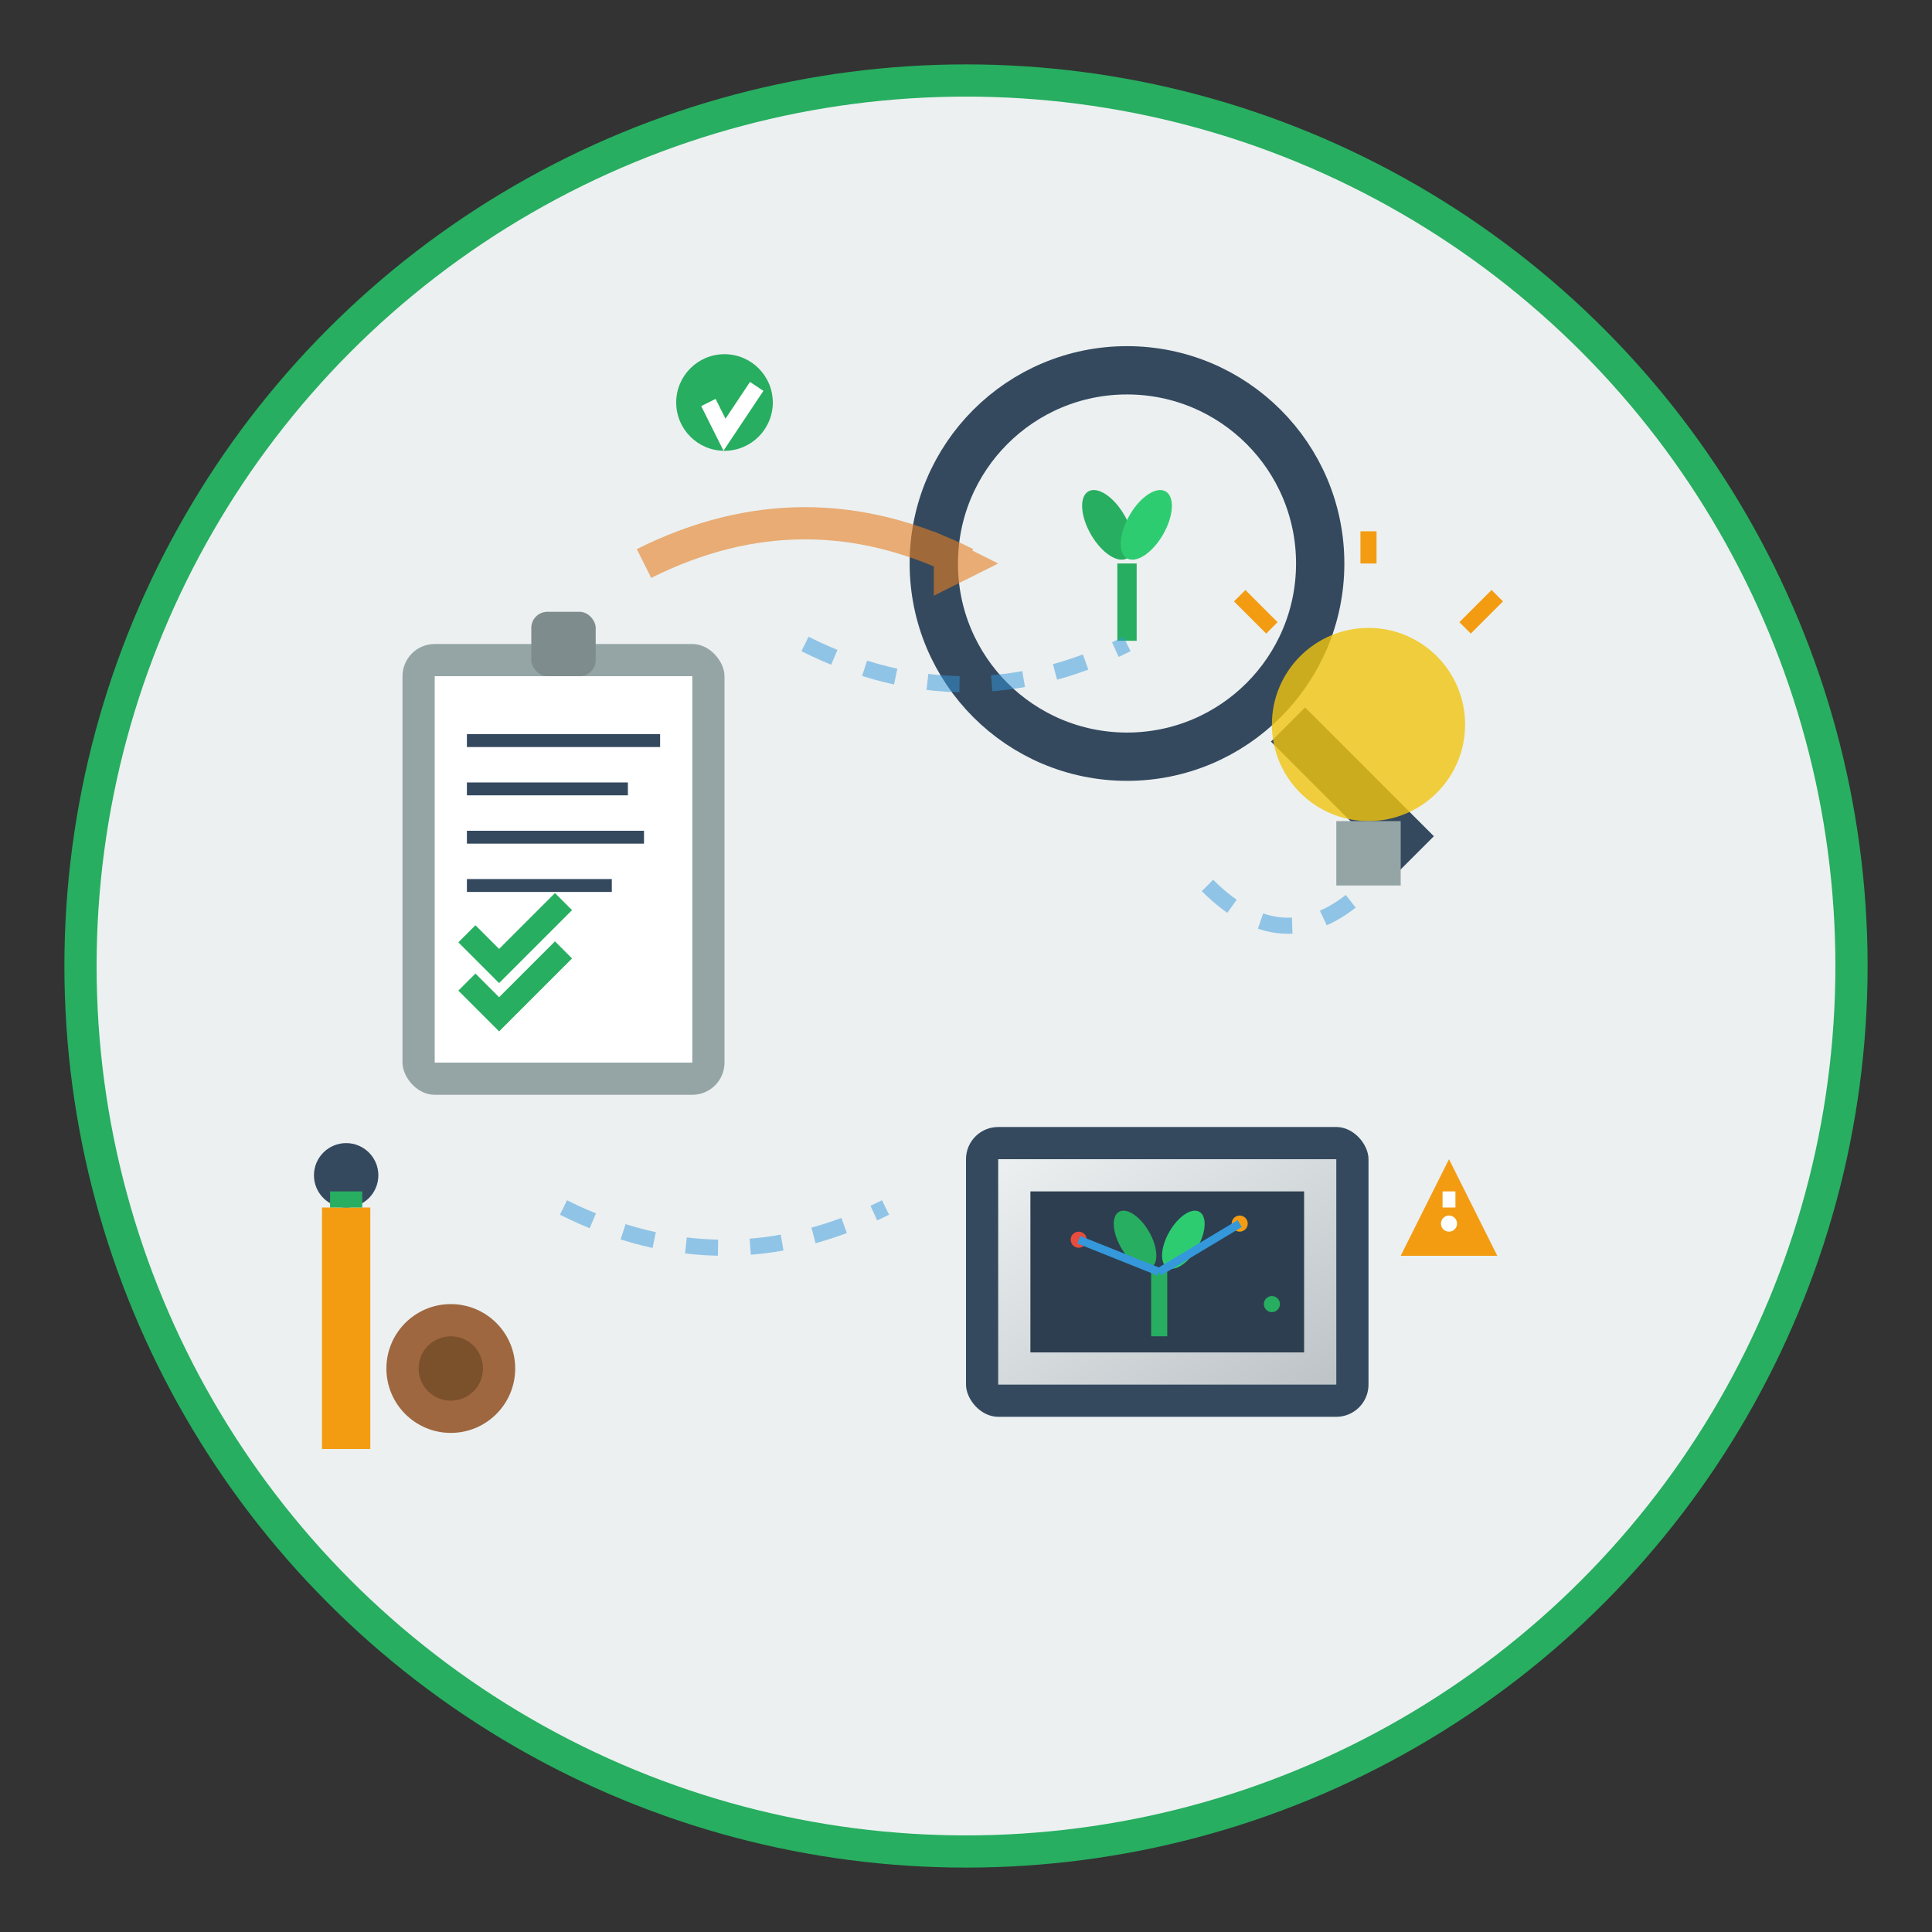 <svg width="120" height="120" viewBox="0 0 120 120" xmlns="http://www.w3.org/2000/svg">
  <rect x="0" y="0" width="120" height="120" fill="#333333" stroke="none"/>
  <defs>
    <linearGradient id="leafGradient3" x1="0%" y1="0%" x2="100%" y2="100%">
      <stop offset="0%" style="stop-color:#27ae60" />
      <stop offset="100%" style="stop-color:#2d5a27" />
    </linearGradient>
    <linearGradient id="screenGradient" x1="0%" y1="0%" x2="100%" y2="100%">
      <stop offset="0%" style="stop-color:#ecf0f1" />
      <stop offset="100%" style="stop-color:#bdc3c7" />
    </linearGradient>
  </defs>
  
  <!-- Background Circle -->
  <circle cx="60" cy="60" r="55" fill="#ecf0f1" stroke="#27ae60" stroke-width="2" />
  
  <!-- Magnifying Glass -->
  <g transform="translate(70, 35)">
    <circle cx="0" cy="0" r="12" fill="none" stroke="#34495e" stroke-width="3" />
    <circle cx="0" cy="0" r="8" fill="#ecf0f1" opacity="0.8" />
    <line x1="10" y1="10" x2="18" y2="18" stroke="#34495e" stroke-width="3" />
    
    <!-- Viewed plant detail -->
    <g transform="scale(0.6)">
      <line x1="0" y1="0" x2="0" y2="8" stroke="#27ae60" stroke-width="2" />
      <ellipse cx="-2" cy="-4" rx="2" ry="4" fill="#27ae60" transform="rotate(-30 -2 -4)" />
      <ellipse cx="2" cy="-4" rx="2" ry="4" fill="#2ecc71" transform="rotate(30 2 -4)" />
    </g>
  </g>
  
  <!-- Clipboard with Notes -->
  <g transform="translate(25, 40)">
    <!-- Clipboard -->
    <rect x="0" y="0" width="20" height="28" rx="2" fill="#95a5a6" />
    <rect x="2" y="2" width="16" height="24" fill="#ffffff" />
    
    <!-- Clip -->
    <rect x="8" y="-2" width="4" height="4" rx="1" fill="#7f8c8d" />
    
    <!-- Text lines -->
    <line x1="4" y1="6" x2="16" y2="6" stroke="#34495e" stroke-width="0.8" />
    <line x1="4" y1="9" x2="14" y2="9" stroke="#34495e" stroke-width="0.8" />
    <line x1="4" y1="12" x2="15" y2="12" stroke="#34495e" stroke-width="0.8" />
    <line x1="4" y1="15" x2="13" y2="15" stroke="#34495e" stroke-width="0.8" />
    
    <!-- Checkmarks -->
    <path d="M4 18 L6 20 L10 16" stroke="#27ae60" stroke-width="1.5" fill="none" />
    <path d="M4 21 L6 23 L10 19" stroke="#27ae60" stroke-width="1.5" fill="none" />
  </g>
  
  <!-- Digital Device/Tablet -->
  <g transform="translate(60, 70)">
    <rect x="0" y="0" width="25" height="18" rx="2" fill="#34495e" />
    <rect x="2" y="2" width="21" height="14" fill="url(#screenGradient)" />
    
    <!-- Screen content - plant analysis -->
    <rect x="4" y="4" width="17" height="10" fill="#2c3e50" />
    
    <!-- Plant diagram on screen -->
    <g transform="translate(12, 9)">
      <line x1="0" y1="0" x2="0" y2="4" stroke="#27ae60" stroke-width="1" />
      <ellipse cx="-1.5" cy="-2" rx="1" ry="2" fill="#27ae60" transform="rotate(-30 -1.5 -2)" />
      <ellipse cx="1.5" cy="-2" rx="1" ry="2" fill="#2ecc71" transform="rotate(30 1.5 -2)" />
    </g>
    
    <!-- Data points -->
    <circle cx="7" cy="7" r="0.5" fill="#e74c3c" />
    <circle cx="17" cy="6" r="0.5" fill="#f39c12" />
    <circle cx="19" cy="11" r="0.5" fill="#27ae60" />
    
    <!-- Connection lines -->
    <line x1="7" y1="7" x2="12" y2="9" stroke="#3498db" stroke-width="0.5" />
    <line x1="17" y1="6" x2="12" y2="9" stroke="#3498db" stroke-width="0.5" />
  </g>
  
  <!-- Soil Analysis Tools -->
  <g transform="translate(20, 75)">
    <!-- pH meter -->
    <rect x="0" y="0" width="3" height="15" fill="#f39c12" />
    <circle cx="1.5" cy="-2" r="2" fill="#34495e" />
    <rect x="0.5" y="-1" width="2" height="1" fill="#27ae60" />
    
    <!-- Soil sample -->
    <circle cx="8" cy="10" r="4" fill="#8B4513" opacity="0.8" />
    <circle cx="8" cy="10" r="2" fill="#654321" opacity="0.6" />
  </g>
  
  <!-- Knowledge/Information Symbols -->
  <g transform="translate(85, 45)">
    <!-- Lightbulb (ideas) -->
    <circle cx="0" cy="0" r="6" fill="#f1c40f" opacity="0.8" />
    <rect x="-2" y="6" width="4" height="4" fill="#95a5a6" />
    <line x1="-8" y1="-8" x2="-6" y2="-6" stroke="#f39c12" stroke-width="1" />
    <line x1="8" y1="-8" x2="6" y2="-6" stroke="#f39c12" stroke-width="1" />
    <line x1="0" y1="-12" x2="0" y2="-10" stroke="#f39c12" stroke-width="1" />
  </g>
  
  <!-- Plant Health Indicators -->
  <g transform="translate(45, 25)">
    <!-- Healthy plant indicator -->
    <circle cx="0" cy="0" r="3" fill="#27ae60" />
    <path d="M-1 0 L0 2 L2 -1" stroke="#ffffff" stroke-width="1" fill="none" />
  </g>
  
  <g transform="translate(90, 75)">
    <!-- Attention indicator -->
    <polygon points="0,-3 3,3 -3,3" fill="#f39c12" />
    <circle cx="0" cy="1" r="0.5" fill="#ffffff" />
    <line x1="0" y1="-1" x2="0" y2="0" stroke="#ffffff" stroke-width="0.8" />
  </g>
  
  <!-- Data Flow Lines -->
  <g stroke="#3498db" stroke-width="1" fill="none" opacity="0.5" stroke-dasharray="2,2">
    <path d="M50 40 Q60 45 70 40" />
    <path d="M35 75 Q45 80 55 75" />
    <path d="M75 55 Q80 60 85 55" />
  </g>
  
  <!-- Consultation Arrows -->
  <g opacity="0.6">
    <path d="M40 35 Q50 30 60 35" stroke="#e67e22" stroke-width="2" fill="none" />
    <polygon points="58,33 62,35 58,37" fill="#e67e22" />
  </g>
</svg>
